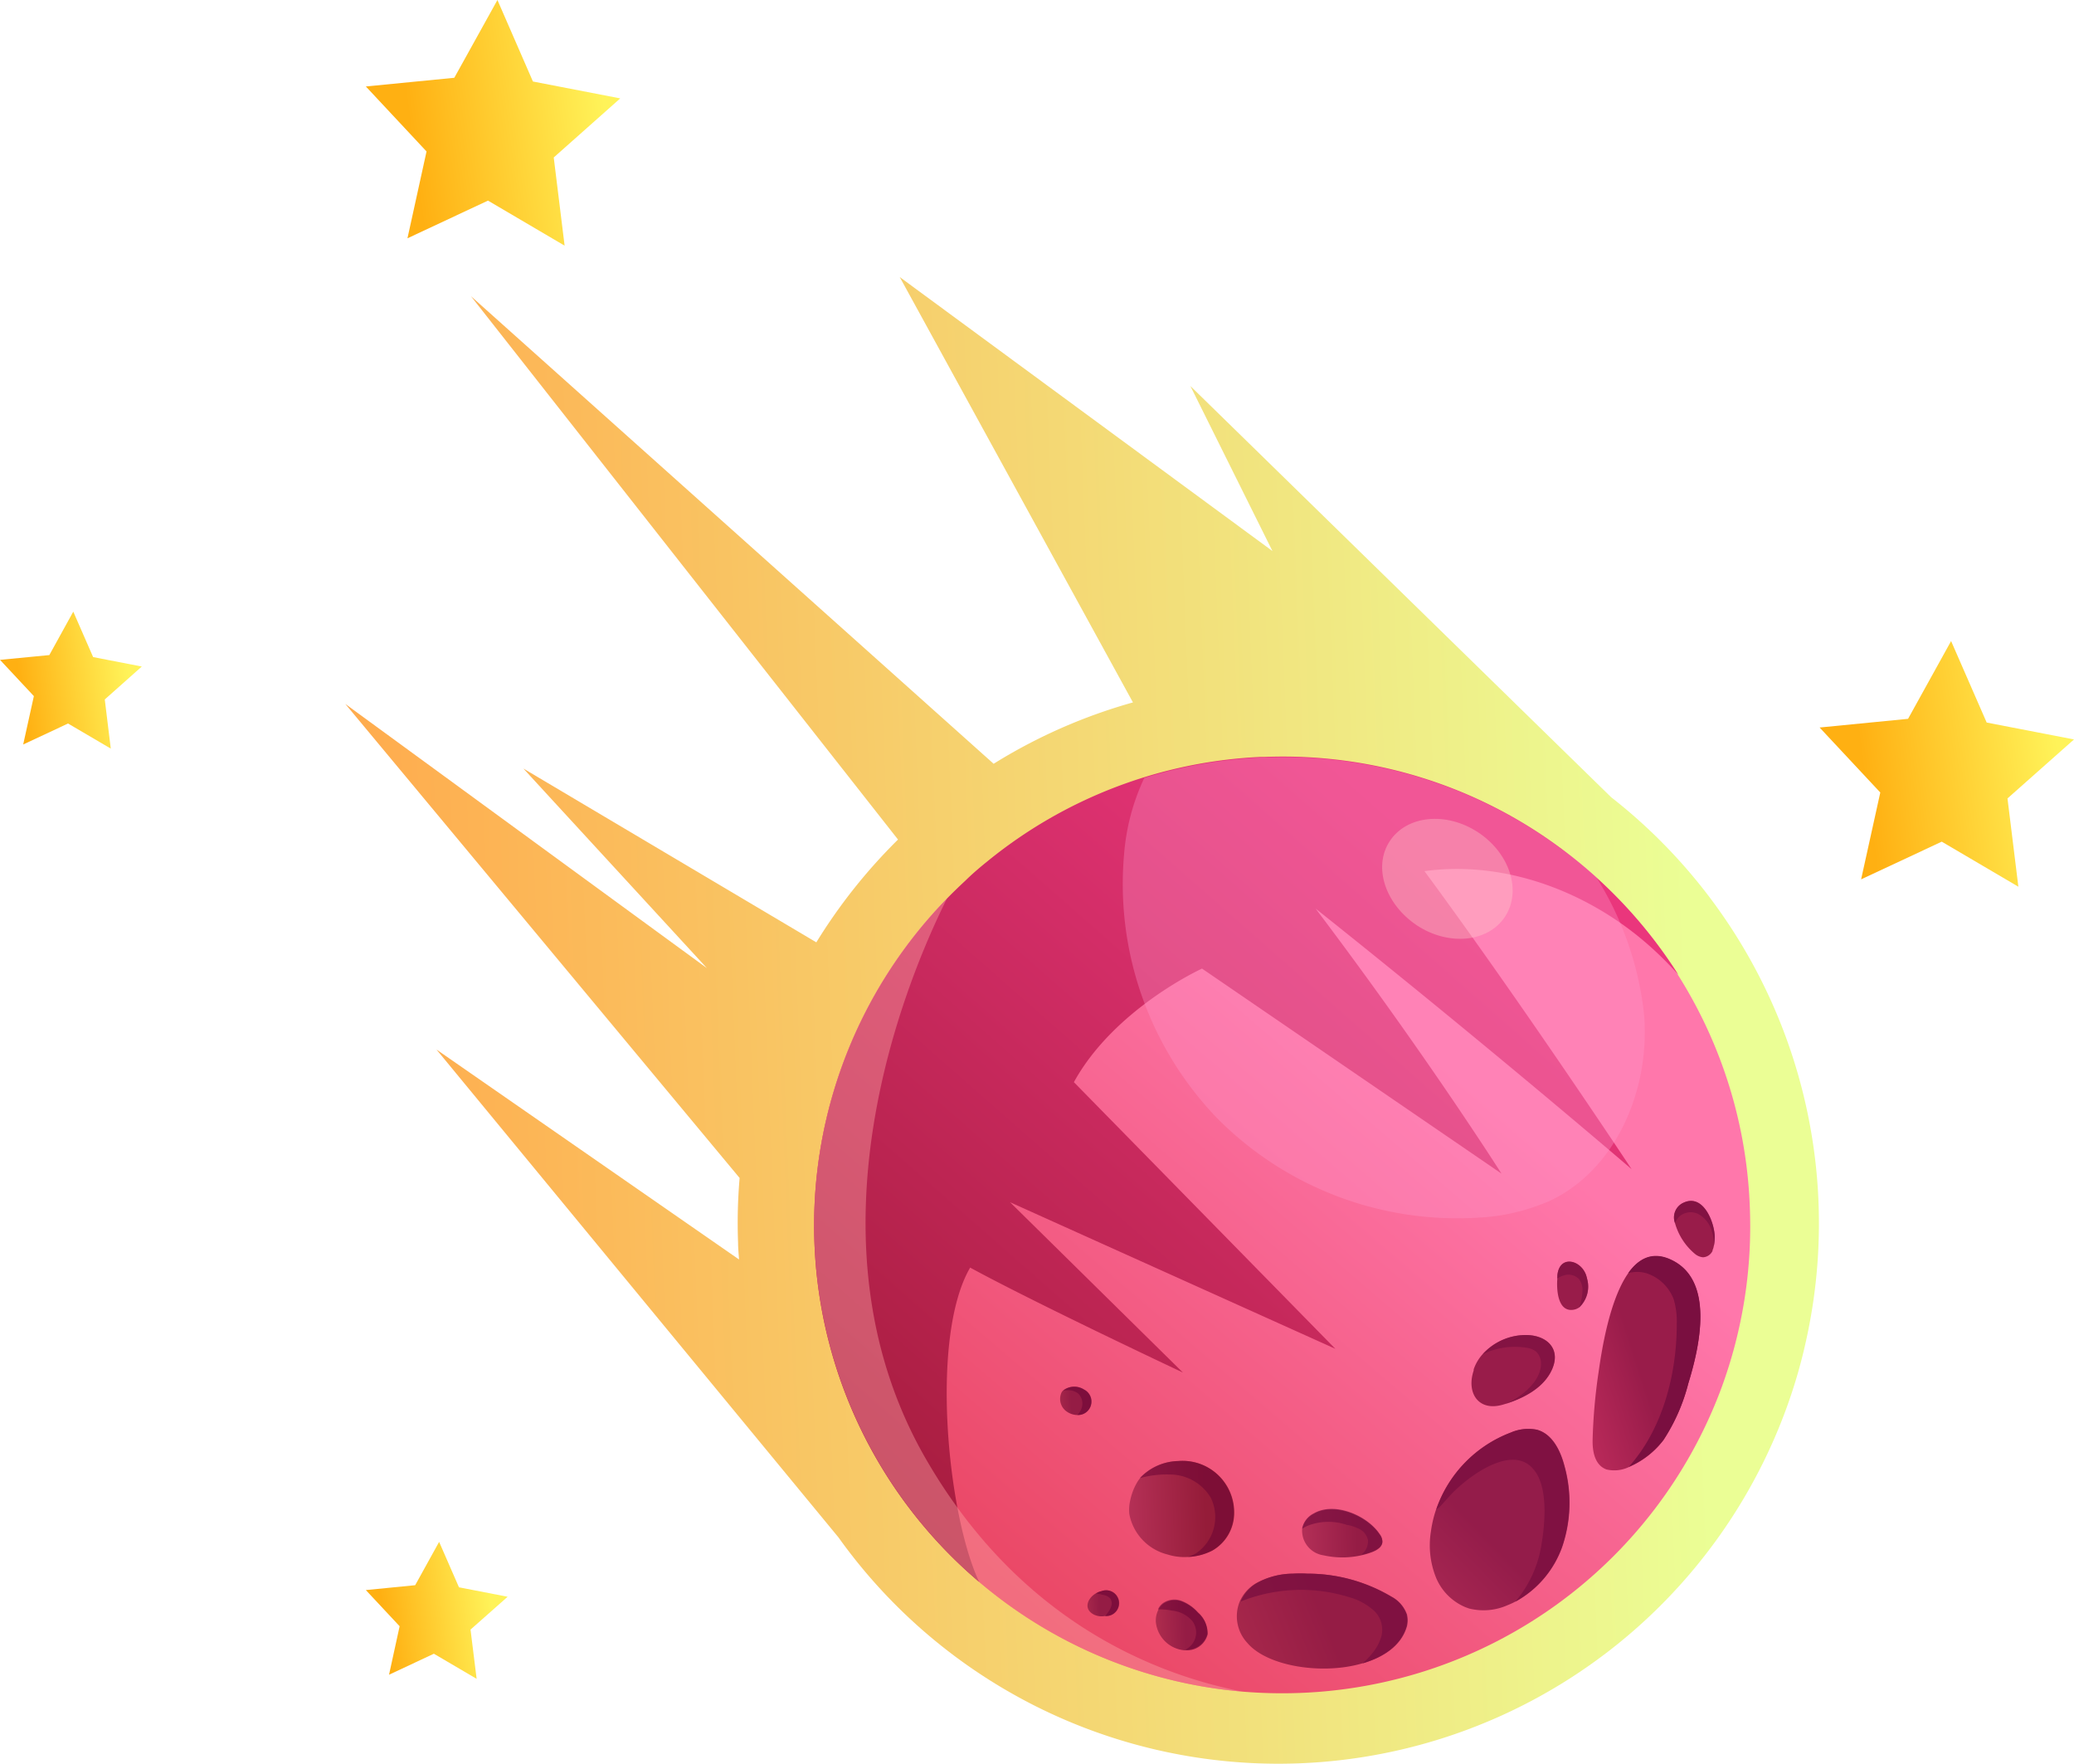 <svg id="圖層_1" data-name="圖層 1" xmlns="http://www.w3.org/2000/svg" xmlns:xlink="http://www.w3.org/1999/xlink" viewBox="0 0 217.35 184.81"><defs><linearGradient id="linear-gradient" x1="896.78" y1="563.68" x2="911.16" y2="561.01" gradientTransform="matrix(1, 0.05, -0.05, 1, -830.55, -435.13)" gradientUnits="userSpaceOnUse"><stop offset="0.18" stop-color="#ffb012"/><stop offset="0.96" stop-color="#fff359"/></linearGradient><linearGradient id="linear-gradient-2" x1="853.91" y1="468.12" x2="868.3" y2="465.45" xlink:href="#linear-gradient"/><linearGradient id="linear-gradient-3" x1="1045.21" y1="468.92" x2="1071.02" y2="464.14" xlink:href="#linear-gradient"/><linearGradient id="linear-gradient-4" x1="889.88" y1="408.97" x2="915.69" y2="404.19" xlink:href="#linear-gradient"/><linearGradient id="linear-gradient-5" x1="4007.22" y1="487.37" x2="4159.57" y2="487.37" gradientTransform="matrix(-1, 0.04, 0.04, 1, 5027.85, -83.71)" gradientUnits="userSpaceOnUse"><stop offset="0.07" stop-color="#ebfe95"/><stop offset="1" stop-color="#ffaa4c"/></linearGradient><linearGradient id="linear-gradient-6" x1="4032.24" y1="475.92" x2="4096.46" y2="545.08" gradientTransform="matrix(-1, 0.04, 0.04, 1, 5027.85, -83.71)" gradientUnits="userSpaceOnUse"><stop offset="0.12" stop-color="#ff77ab"/><stop offset="0.99" stop-color="#e7405b"/></linearGradient><linearGradient id="linear-gradient-7" x1="4108.98" y1="538.85" x2="4037.14" y2="463.39" gradientTransform="matrix(-1, 0.04, 0.04, 1, 5027.85, -83.71)" gradientUnits="userSpaceOnUse"><stop offset="0.12" stop-color="#a51c3d"/><stop offset="0.99" stop-color="#ea367c"/></linearGradient><linearGradient id="linear-gradient-8" x1="4020.09" y1="523.4" x2="4034.98" y2="527.56" gradientTransform="matrix(-1, 0.04, 0.04, 1, 5027.85, -83.71)" gradientUnits="userSpaceOnUse"><stop offset="0.12" stop-color="#991c4a"/><stop offset="0.99" stop-color="#d33466"/></linearGradient><linearGradient id="linear-gradient-9" x1="4033.85" y1="534.65" x2="4050.75" y2="549.75" gradientTransform="matrix(-1, 0.04, 0.04, 1, 5027.85, -83.71)" gradientUnits="userSpaceOnUse"><stop offset="0.12" stop-color="#941c4a"/><stop offset="0.99" stop-color="#c0345c"/></linearGradient><linearGradient id="linear-gradient-10" x1="4035.23" y1="521.57" x2="4047.98" y2="532.06" xlink:href="#linear-gradient-8"/><linearGradient id="linear-gradient-11" x1="4030.97" y1="514.82" x2="4038.02" y2="520.97" xlink:href="#linear-gradient-8"/><linearGradient id="linear-gradient-12" x1="4052.51" y1="547.87" x2="4073.88" y2="555.54" gradientTransform="matrix(-1, 0.04, 0.04, 1, 5027.85, -83.71)" gradientUnits="userSpaceOnUse"><stop offset="0.12" stop-color="#951c45"/><stop offset="0.99" stop-color="#bb3452"/></linearGradient><linearGradient id="linear-gradient-13" x1="4017.47" y1="509.31" x2="4022.81" y2="513.65" xlink:href="#linear-gradient-8"/><linearGradient id="linear-gradient-14" x1="4054.2" y1="541.97" x2="4062.61" y2="541.97" gradientTransform="matrix(-1, 0.04, 0.04, 1, 5027.85, -83.71)" gradientUnits="userSpaceOnUse"><stop offset="0.12" stop-color="#951c45"/><stop offset="0.99" stop-color="#bb345c"/></linearGradient><linearGradient id="linear-gradient-15" x1="4072.87" y1="550.99" x2="4078.24" y2="550.99" xlink:href="#linear-gradient-12"/><linearGradient id="linear-gradient-16" x1="4082.03" y1="548.44" x2="4085.34" y2="548.44" xlink:href="#linear-gradient-12"/><linearGradient id="linear-gradient-17" x1="4069.63" y1="538.87" x2="4080.66" y2="538.87" gradientTransform="matrix(-1, 0.04, 0.04, 1, 5027.85, -83.71)" gradientUnits="userSpaceOnUse"><stop offset="0.12" stop-color="#951c39"/><stop offset="0.99" stop-color="#bb345c"/></linearGradient><linearGradient id="linear-gradient-18" x1="4084.12" y1="527.12" x2="4087.42" y2="527.12" xlink:href="#linear-gradient-12"/></defs><polygon points="46.02 161.56 48.1 166.32 53.2 167.31 49.31 170.75 49.95 175.91 45.47 173.28 40.77 175.48 41.88 170.4 38.34 166.61 43.51 166.1 46.02 161.56" fill="url(#linear-gradient)"/><polygon points="7.68 64.09 9.76 68.85 14.86 69.84 10.98 73.29 11.61 78.44 7.13 75.81 2.43 78.01 3.55 72.94 0 69.14 5.17 68.64 7.68 64.09" fill="url(#linear-gradient-2)"/><polygon points="204.47 67.17 208.2 75.71 217.35 77.48 210.38 83.66 211.52 92.91 203.49 88.19 195.04 92.14 197.05 83.04 190.69 76.23 199.96 75.32 204.47 67.17" fill="url(#linear-gradient-3)"/><polygon points="52.13 0 55.85 8.54 65 10.31 58.03 16.5 59.17 25.74 51.14 21.02 42.7 24.97 44.7 15.87 38.34 9.06 47.61 8.15 52.13 0" fill="url(#linear-gradient-4)"/><path d="M929,577.29a55.31,55.31,0,0,1,.16-6.83l-41.32-49.67,37.89,27.68L906.5,527.56l30.7,18.21A57.12,57.12,0,0,1,945.76,535L901,478.06l54.78,49a56.41,56.41,0,0,1,14.6-6.43h0l-24.44-44.57L985,504.77l-8.6-17.29,44.09,43.08h0a56.67,56.67,0,0,1,20.45,56.86,54.67,54.67,0,0,1-2.22,7.55,56.67,56.67,0,0,1-99.2,13.15h0L897.39,557l31.71,22C929.06,578.4,929,577.85,929,577.29Z" transform="translate(-851.65 -447.03)" fill="url(#linear-gradient-5)"/><path d="M937,577.19a49.07,49.07,0,0,0,44.85,47.09,49.79,49.79,0,0,0,6,.14,49.07,49.07,0,0,0,44.18-31.9,49,49,0,0,0,3-18.95,48.86,48.86,0,0,0-16.2-34.64c-1.19-1.08-2.43-2.09-3.72-3a48.88,48.88,0,0,0-30.92-9.53l-.48,0a48.94,48.94,0,0,0-28.7,11c-.78.63-1.54,1.28-2.27,2s-1.25,1.18-1.85,1.8h0A49,49,0,0,0,937,577.19Z" transform="translate(-851.65 -447.03)" fill="url(#linear-gradient-6)"/><path d="M937,577.19a48.93,48.93,0,0,0,17.26,35.59c-3.3-7-5.19-25.62-.94-32.93,6.9,3.76,22.3,11,22.3,11L957.5,573l34.09,15.36-27.4-27.94c4.26-7.73,13.43-11.9,13.43-11.9L1009,570s-7.84-12.37-19.48-27.77c18.39,14.64,33.12,27.31,33.12,27.31s-11.4-17.25-21.71-31.23c8.6-1.17,17.46,2.26,23.88,8.1a35.81,35.81,0,0,1,2.74,2.77,49.44,49.44,0,0,0-12.39-13.31,48.88,48.88,0,0,0-30.92-9.53l-.48,0a48.79,48.79,0,0,0-28.7,11c-.78.63-1.54,1.28-2.27,2A49.06,49.06,0,0,0,937,577.19Z" transform="translate(-851.65 -447.03)" fill="url(#linear-gradient-7)"/><path d="M1020,601a3.54,3.54,0,0,0,2.33-.24,9,9,0,0,0,3.65-2.84,19.61,19.61,0,0,0,2.59-5.9c1.15-3.73,2.9-11-2-13.06-1.84-.77-3.24,0-4.3,1.5-2,2.86-2.8,8.3-3.09,10.33a58,58,0,0,0-.63,7.2C1018.54,599.78,1019.13,600.68,1020,601Z" transform="translate(-851.65 -447.03)" fill="url(#linear-gradient-8)"/><path d="M1002.14,612.33a5.73,5.73,0,0,0,3.1,3.11l.36.13a6.21,6.21,0,0,0,4.07-.36,7,7,0,0,0,.74-.34,10.59,10.59,0,0,0,4.94-5.78,14.35,14.35,0,0,0,.23-8.46c-.42-1.61-1.27-3.35-2.88-3.79a4.59,4.59,0,0,0-2.75.3,13.23,13.23,0,0,0-7.78,8l-.06.17a12.21,12.21,0,0,0-.5,2.17A9.07,9.07,0,0,0,1002.14,612.33Z" transform="translate(-851.65 -447.03)" fill="url(#linear-gradient-9)"/><path d="M1009.22,594.19l.17-.05h0c1.82-.57,3.8-1.56,4.74-3.29,1.34-2.46-.43-4.11-3-3.92a6.12,6.12,0,0,0-4.11,2,4.58,4.58,0,0,0-.93,1.58.56.56,0,0,0,0,.12C1005.29,593,1006.61,595,1009.22,594.19Z" transform="translate(-851.65 -447.03)" fill="url(#linear-gradient-10)"/><path d="M1016.45,584.28a1.45,1.45,0,0,0,.67-.24,3,3,0,0,0,.86-3,4,4,0,0,0-.12-.44c-.59-1.6-2.79-2.09-3,.05l0,.29C1014.75,582.2,1014.91,584.44,1016.45,584.28Z" transform="translate(-851.65 -447.03)" fill="url(#linear-gradient-11)"/><path d="M982.38,619.19c2.08,2.45,7.84,3.35,12,2.14,2.29-.66,4.12-1.93,4.67-3.91a2.65,2.65,0,0,0,0-1.22,3.38,3.38,0,0,0-1.6-1.86,17.2,17.2,0,0,0-8.8-2.42,13.19,13.19,0,0,0-1.54,0,8,8,0,0,0-3.82,1,4.15,4.15,0,0,0-1.71,1.9A4.09,4.09,0,0,0,982.38,619.19Z" transform="translate(-851.65 -447.03)" fill="url(#linear-gradient-12)"/><path d="M1027.18,575.17a6.49,6.49,0,0,0,2.09,3.24,1.54,1.54,0,0,0,.85.36,1.17,1.17,0,0,0,1-.67l0-.08a1.33,1.33,0,0,0,.12-.37,4.9,4.9,0,0,0,.1-.93c.05-1.39-1.11-4.65-3.24-3.68A1.69,1.69,0,0,0,1027.18,575.17Z" transform="translate(-851.65 -447.03)" fill="url(#linear-gradient-13)"/><path d="M990.36,610a9,9,0,0,0,3.94,0,7.66,7.66,0,0,0,1.13-.33c.5-.19,1.06-.52,1.09-1.05a1.27,1.27,0,0,0-.29-.8c-1.27-1.92-4.73-3.44-6.93-2.14a2.26,2.26,0,0,0-1.19,1.58A2.62,2.62,0,0,0,990.36,610Z" transform="translate(-851.65 -447.03)" fill="url(#linear-gradient-14)"/><path d="M972.78,617a3.3,3.3,0,0,0,3,2.95h.13a2.22,2.22,0,0,0,2.3-1.67,2.87,2.87,0,0,0-1-2.25,4.45,4.45,0,0,0-1.65-1.17,2.12,2.12,0,0,0-2,.21,1.71,1.71,0,0,0-.53.66A2.49,2.49,0,0,0,972.78,617Z" transform="translate(-851.65 -447.03)" fill="url(#linear-gradient-15)"/><path d="M966.29,616.21a1.85,1.85,0,0,0,1.14.15l.2,0a1.35,1.35,0,1,0-.55-2.61,1.75,1.75,0,0,0-.59.24C965.65,614.47,965.13,615.61,966.29,616.21Z" transform="translate(-851.65 -447.03)" fill="url(#linear-gradient-16)"/><path d="M970,605.68a5.41,5.41,0,0,0,4,4.23,5.83,5.83,0,0,0,2.16.26,6.16,6.16,0,0,0,2.55-.67,4.53,4.53,0,0,0,2.28-3.8,5.4,5.4,0,0,0-5.86-5.58,5.67,5.67,0,0,0-4,1.79c-.09.11-.17.22-.25.34a6.19,6.19,0,0,0-.77,1.92A4.37,4.37,0,0,0,970,605.68Z" transform="translate(-851.65 -447.03)" fill="url(#linear-gradient-17)"/><path d="M963.54,595a2,2,0,0,0,1,.3,1.4,1.4,0,0,0,1.44-1.07,1.41,1.41,0,0,0-.74-1.6,1.9,1.9,0,0,0-2.17.09.8.8,0,0,0-.15.17A1.61,1.61,0,0,0,963.54,595Z" transform="translate(-851.65 -447.03)" fill="url(#linear-gradient-18)"/><path d="M1022.34,600.73a9,9,0,0,0,3.65-2.84,19.61,19.61,0,0,0,2.59-5.9c1.15-3.73,2.9-11-2-13.06-1.84-.77-3.24,0-4.3,1.5a3.49,3.49,0,0,1,1.87,0,4.56,4.56,0,0,1,2.91,2.77,8.36,8.36,0,0,1,.31,2.59C1027.37,591,1025.9,596.77,1022.34,600.73Z" transform="translate(-851.65 -447.03)" fill="#7a0f40"/><path d="M979.15,564.14a35.42,35.42,0,0,0,27.35,10.48,21.23,21.23,0,0,0,7.51-1.74c7.11-3.3,10.64-11.9,9.92-19.71a33.93,33.93,0,0,0-5-14.24c-1.19-1.08-2.43-2.09-3.72-3a48.88,48.88,0,0,0-30.92-9.53l-.48,0a48.81,48.81,0,0,0-12.24,2.14,23,23,0,0,0-2.12,8A35.37,35.37,0,0,0,979.15,564.14Z" transform="translate(-851.65 -447.03)" fill="#f9c" opacity="0.33"/><path d="M1000.15,544c3.33,2.18,7.47,1.77,9.23-.93s.49-6.65-2.85-8.84-7.47-1.76-9.24.94S996.81,541.77,1000.15,544Z" transform="translate(-851.65 -447.03)" fill="#fcc" opacity="0.37"/><path d="M1002.17,605.18a3.16,3.16,0,0,0,.36-.26c.66-.69,1.25-1.44,2-2.08,1.93-1.74,5.67-4.16,7.7-2a3.91,3.91,0,0,1,.83,1.4c.72,1.93.45,4.92.08,6.93a12.07,12.07,0,0,1-2.7,5.7,10.59,10.59,0,0,0,4.94-5.78,14.35,14.35,0,0,0,.23-8.46c-.42-1.61-1.27-3.35-2.88-3.79a4.59,4.59,0,0,0-2.75.3A13.23,13.23,0,0,0,1002.17,605.18Z" transform="translate(-851.65 -447.03)" fill="#7a0f40" opacity="0.77"/><path d="M1009.4,594.14c1.82-.57,3.8-1.56,4.74-3.29,1.34-2.46-.43-4.11-3-3.92a6.12,6.12,0,0,0-4.11,2,7.71,7.71,0,0,1,4.77-.65,2,2,0,0,1,.86.4,1.75,1.75,0,0,1,.48,1.33C1013.08,591.82,1011.05,593.46,1009.4,594.14Z" transform="translate(-851.65 -447.03)" fill="#7a0f40" opacity="0.65"/><path d="M988.11,607.2l.51-.27a5.94,5.94,0,0,1,4.14-.13,4.54,4.54,0,0,1,1.4.47,1.67,1.67,0,0,1,.85,1.16,1.77,1.77,0,0,1-.71,1.51,7.66,7.66,0,0,0,1.13-.33c.5-.19,1.06-.52,1.09-1.05a1.27,1.27,0,0,0-.29-.8c-1.27-1.92-4.73-3.44-6.93-2.14A2.26,2.26,0,0,0,988.11,607.2Z" transform="translate(-851.65 -447.03)" fill="#7a0f40" opacity="0.71"/><path d="M1027.18,575.17a3,3,0,0,1,.39-.61,1.8,1.8,0,0,1,2.17-.26,3.06,3.06,0,0,1,1.35,1.88,3.83,3.83,0,0,1,.16,1.47,4.9,4.9,0,0,0,.1-.93c.05-1.39-1.11-4.65-3.24-3.68A1.69,1.69,0,0,0,1027.18,575.17Z" transform="translate(-851.65 -447.03)" fill="#7a0f40" opacity="0.72"/><path d="M1014.83,581a2.81,2.81,0,0,1,.77-.35,1.56,1.56,0,0,1,1.52.4,1.92,1.92,0,0,1,.36,1.36,5.19,5.19,0,0,1-.36,1.65,3,3,0,0,0,.86-3,4,4,0,0,0-.12-.44c-.59-1.6-2.79-2.09-3,.05Z" transform="translate(-851.65 -447.03)" fill="#7a0f40" opacity="0.67"/><path d="M981.67,614.84a17,17,0,0,1,11.42-.44,6.31,6.31,0,0,1,2.3,1.19,2.75,2.75,0,0,1,1.05,2.8,4.74,4.74,0,0,1-.88,1.75,8,8,0,0,1-1.13,1.19c2.29-.66,4.12-1.93,4.67-3.91a2.65,2.65,0,0,0,0-1.22,3.38,3.38,0,0,0-1.6-1.86,17.2,17.2,0,0,0-8.8-2.42,13.19,13.19,0,0,0-1.54,0,8,8,0,0,0-3.82,1A4.15,4.15,0,0,0,981.67,614.84Z" transform="translate(-851.65 -447.03)" fill="#7a0f40" opacity="0.77"/><path d="M971.09,601.91a10.67,10.67,0,0,1,3.17-.38,5,5,0,0,1,4.28,2.44,4.6,4.6,0,0,1-1.55,5.82,4.5,4.5,0,0,1-.87.38,6.16,6.16,0,0,0,2.55-.67,4.53,4.53,0,0,0,2.28-3.8,5.4,5.4,0,0,0-5.86-5.58A5.67,5.67,0,0,0,971.09,601.91Z" transform="translate(-851.65 -447.03)" fill="#603" opacity="0.51"/><path d="M976.6,616.88a2,2,0,0,1-.72,3,2.22,2.22,0,0,0,2.3-1.67,2.87,2.87,0,0,0-1-2.25,4.45,4.45,0,0,0-1.65-1.17,2.12,2.12,0,0,0-2,.21,1.71,1.71,0,0,0-.53.66,6.37,6.37,0,0,1,1.45.13A3.22,3.22,0,0,1,976.6,616.88Z" transform="translate(-851.65 -447.03)" fill="#603" opacity="0.51"/><path d="M964.66,593.06a1.49,1.49,0,0,1,.33,1.55,1.92,1.92,0,0,1-.43.68,1.4,1.4,0,0,0,1.44-1.07,1.41,1.41,0,0,0-.74-1.6,1.9,1.9,0,0,0-2.17.09l.25,0A1.78,1.78,0,0,1,964.66,593.06Z" transform="translate(-851.65 -447.03)" fill="#603" opacity="0.51"/><path d="M968,614.52a.91.91,0,0,1,.12.77,2.08,2.08,0,0,1-.38.72,2.86,2.86,0,0,1-.28.35l.2,0a1.35,1.35,0,1,0-.55-2.61,1.75,1.75,0,0,0-.59.24,6.24,6.24,0,0,1,.75.16A1.29,1.29,0,0,1,968,614.52Z" transform="translate(-851.65 -447.03)" fill="#603" opacity="0.51"/><path d="M937,577.19a49.07,49.07,0,0,0,44.85,47.09c-9.6-1.9-23.44-7.62-33.1-24.26-13.54-23.32-2-50.58,2.18-58.92A49,49,0,0,0,937,577.19Z" transform="translate(-851.65 -447.03)" fill="#fca2a2" opacity="0.42"/></svg>